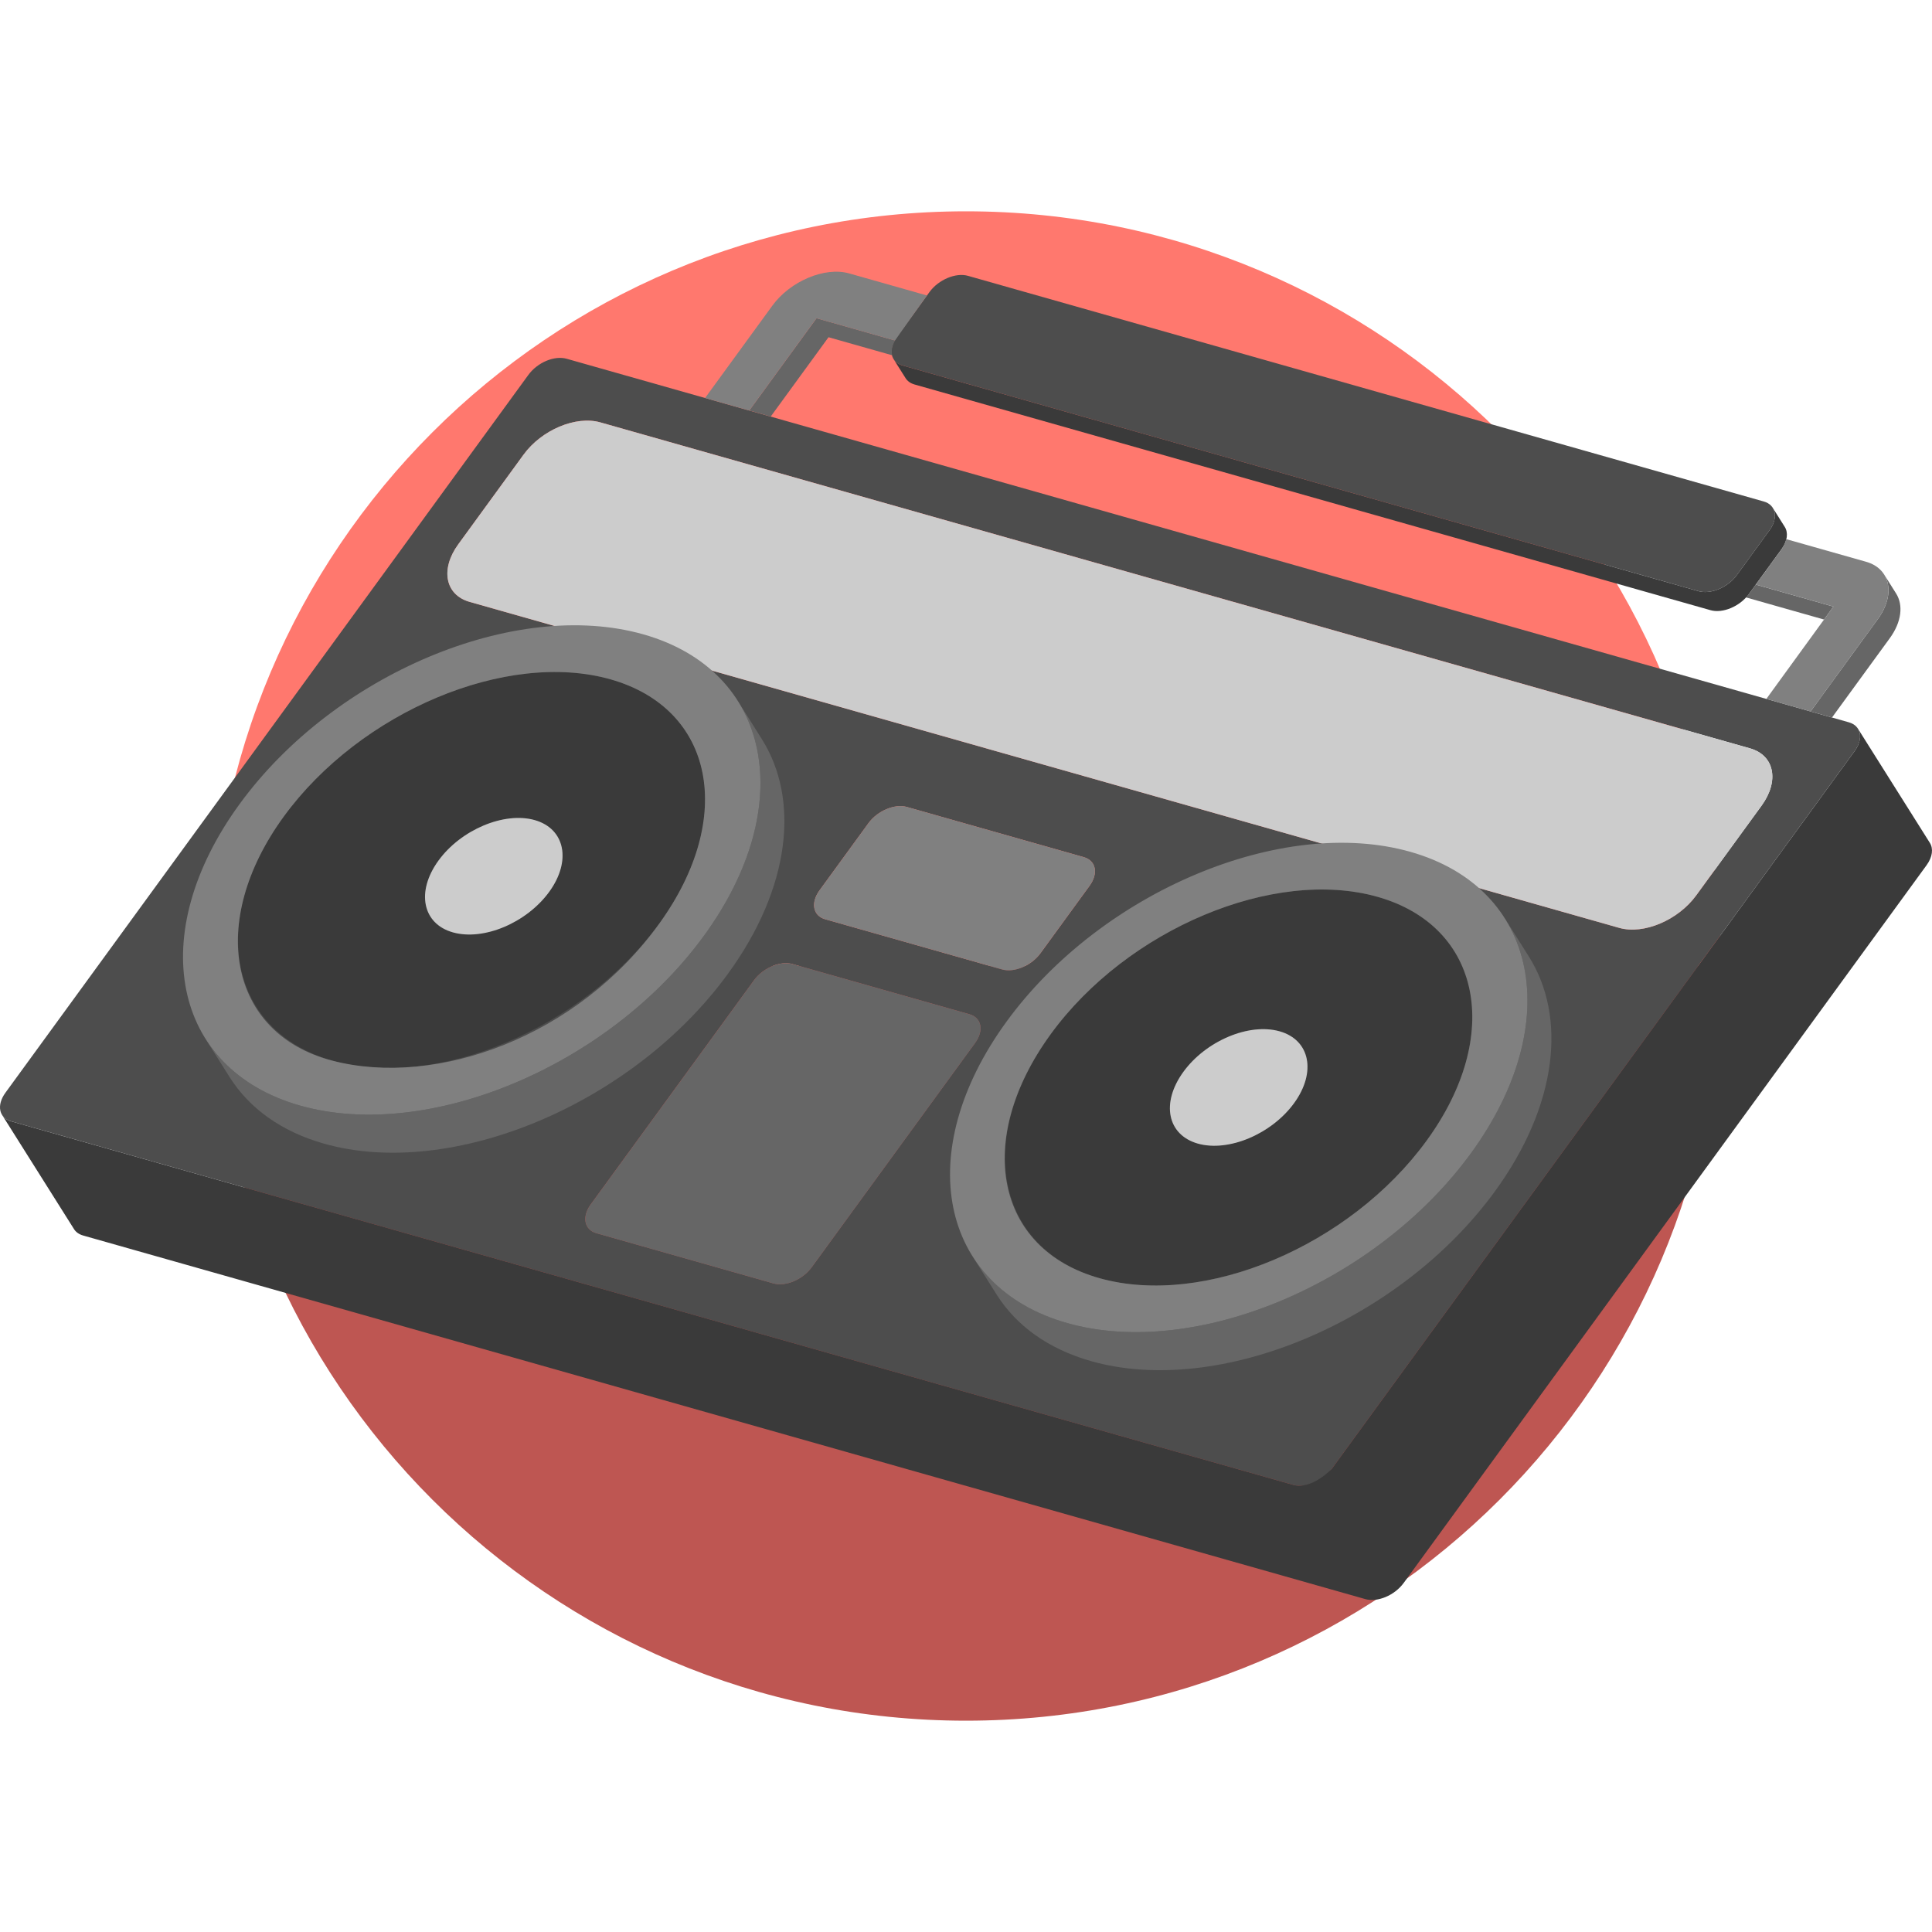 <?xml version="1.0" encoding="utf-8"?>
<svg version="1.1" id="Uploaded to svgrepo.com" xmlns="http://www.w3.org/2000/svg" xmlns:xlink="http://www.w3.org/1999/xlink" 
	 width="800px" height="800px" viewBox="0 0 64 64" xml:space="preserve">
<style type="text/css">
	.fandom_een{fill:#FF786E;}
	.fandom_twee{fill:#BE5652;}
	.fandom_vijftien{fill:#3A3A3A;}
	.fandom_zestien{fill:#4D4D4D;}
	.fandom_zeventien{fill:#666666;}
	.fandom_achttien{fill:#808080;}
	.fandom_negentien{fill:#CCCCCC;}
	.st0{fill:#EFEAE0;}
	.st1{fill:#AA9991;}
	.st2{fill:#FFFAFA;}
	.st3{fill:#644638;}
	.st4{fill:#6BC4D2;}
	.st5{fill:#508D9B;}
	.st6{fill:#4B322A;}
	.st7{fill:#FFC865;}
	.st8{fill:#BE9148;}
	.st9{fill:#8579A3;}
	.st10{fill:#685683;}
	.st11{fill:#018273;}
	.st12{fill:#00B3AA;}
</style>
<g>
	<g>
		<path class="fandom_een" d="M32,7C18.193,7,7,18.193,7,32h50C57,18.193,45.807,7,32,7z"/>
		<path class="fandom_twee" d="M32,57c13.807,0,25-11.193,25-25H7C7,45.807,18.193,57,32,57z"/>
	</g>
	<g>
		<path class="fandom_zestien" d="M61.248,23.928c0.402,0.114,0.493,0.535,0.191,0.95L44.118,48.655
			c-0.302,0.415-0.87,0.649-1.272,0.535L0.372,37.146c-0.409-0.116-0.493-0.535-0.191-0.95L17.502,12.42
			c0.302-0.415,0.864-0.651,1.272-0.535L61.248,23.928z M58.353,26.69c0.599-0.823,0.429-1.67-0.382-1.9L19.888,13.992
			c-0.811-0.23-1.946,0.247-2.545,1.07l-2.163,2.97c-0.599,0.823-0.434,1.677,0.377,1.906L53.64,30.736
			c0.811,0.23,1.951-0.254,2.55-1.077L58.353,26.69z M32.302,34.547c0.297-0.408,0.218-0.834-0.191-0.95l-5.86-1.662
			c-0.402-0.114-0.975,0.127-1.272,0.535l-5.413,7.431c-0.297,0.408-0.211,0.836,0.191,0.95l5.86,1.662
			c0.409,0.116,0.975-0.127,1.272-0.535L32.302,34.547z M36.093,29.344c0.297-0.408,0.218-0.834-0.191-0.95l-5.86-1.662
			c-0.402-0.114-0.975,0.127-1.272,0.535l-1.622,2.227c-0.302,0.415-0.216,0.843,0.186,0.957l5.86,1.662
			c0.409,0.116,0.975-0.127,1.277-0.542L36.093,29.344z M32.064,9.137c-0.402-0.114-0.975,0.127-1.272,0.535l-1.082,1.485
			c-0.302,0.415-0.211,0.836,0.191,0.95l26.365,7.476c0.402,0.114,0.97-0.12,1.272-0.535l1.082-1.485
			c0.297-0.408,0.211-0.836-0.191-0.95L32.064,9.137z"/>
		<path class="fandom_zeventien" d="M24.443,23.223l0.794,1.261c1.26,2.001,0.952,4.926-1.125,7.777
			c-3.138,4.307-9.133,6.828-13.378,5.624c-1.435-0.407-2.487-1.188-3.131-2.209L6.81,34.415c0.644,1.022,1.696,1.802,3.131,2.209
			c4.245,1.204,10.24-1.317,13.378-5.624C25.396,28.148,25.704,25.223,24.443,23.223z M48.727,38.204
			c-3.138,4.307-9.133,6.828-13.378,5.624c-1.435-0.407-2.487-1.188-3.131-2.209l0.794,1.261c0.644,1.022,1.696,1.802,3.131,2.209
			c4.245,1.204,10.24-1.317,13.378-5.624c2.077-2.851,2.385-5.776,1.125-7.777l-0.794-1.261
			C51.112,32.428,50.804,35.353,48.727,38.204z M26.252,31.936c-0.402-0.114-0.975,0.127-1.272,0.535l-5.413,7.431
			c-0.297,0.408-0.211,0.836,0.191,0.95l5.86,1.662c0.409,0.116,0.975-0.127,1.272-0.535l5.413-7.431
			c0.297-0.408,0.218-0.834-0.191-0.95L26.252,31.936z M62.812,19.662l-0.397-0.63c0.241,0.382,0.183,0.939-0.211,1.479
			l-2.227,3.057l0.71,0.201l1.915-2.628C62.995,20.601,63.053,20.044,62.812,19.662z M60.735,20.094l-2.572-0.729l-0.228,0.313
			c-0.03,0.041-0.072,0.072-0.107,0.109l2.595,0.736L60.735,20.094z M29.649,11.279l-2.601-0.738l-2.227,3.057l0.71,0.201
			l1.915-2.628l2.11,0.598C29.516,11.627,29.552,11.456,29.649,11.279z"/>
		<path class="fandom_vijftien" d="M59.016,18.193l-1.082,1.485c-0.302,0.415-0.87,0.649-1.272,0.535l-26.365-7.476
			c-0.137-0.039-0.238-0.113-0.299-0.211l-0.397-0.63c0.062,0.098,0.162,0.172,0.299,0.211l26.365,7.476
			c0.402,0.114,0.97-0.12,1.272-0.535l1.082-1.485c0.197-0.27,0.226-0.55,0.106-0.74l0.397,0.63
			C59.242,17.643,59.214,17.923,59.016,18.193z M63.929,27.921l-2.382-3.782c0.119,0.189,0.091,0.465-0.108,0.739L44.118,48.655
			c0,0-0.647,0.699-1.272,0.535L0.372,37.146c-0.139-0.039-0.241-0.114-0.302-0.212l2.382,3.782
			c0.061,0.098,0.163,0.172,0.302,0.212l42.473,12.044c0.402,0.114,0.97-0.12,1.272-0.535L63.821,28.66
			C64.02,28.386,64.048,28.11,63.929,27.921z M9.398,27.052c-2.538,3.485-1.81,7.113,1.624,8.087
			c3.434,0.974,8.288-1.072,10.826-4.556s1.811-7.104-1.623-8.078C16.792,21.531,11.936,23.568,9.398,27.052z M15.004,30.885
			c-0.996-0.24-1.228-1.349-0.478-2.379c0.745-1.023,2.178-1.626,3.187-1.34c1.008,0.286,1.223,1.356,0.478,2.379
			C17.44,30.576,16,31.125,15.004,30.885z M39.681,37.883c-1.015-0.288-1.228-1.349-0.478-2.379c0.745-1.023,2.172-1.628,3.187-1.34
			c1.008,0.286,1.223,1.356,0.478,2.379C42.122,37.566,40.696,38.171,39.681,37.883z M34.806,34.257
			c-2.538,3.485-1.81,7.113,1.624,8.087s8.288-1.072,10.826-4.556s1.811-7.104-1.623-8.078S37.345,30.773,34.806,34.257z"/>
		<path class="fandom_negentien" d="M57.971,24.791c0.811,0.23,0.981,1.077,0.382,1.9l-2.163,2.97
			c-0.599,0.823-1.739,1.306-2.55,1.077L15.556,19.938c-0.811-0.23-0.976-1.084-0.377-1.906l2.163-2.97
			c0.599-0.823,1.734-1.3,2.545-1.07L57.971,24.791z M14.526,28.507c-0.75,1.03-0.531,2.093,0.478,2.379
			c1.008,0.286,2.436-0.31,3.187-1.34c0.745-1.023,0.531-2.093-0.478-2.379C16.704,26.881,15.271,27.483,14.526,28.507z
			 M39.203,35.504c-0.75,1.03-0.537,2.091,0.478,2.379c1.008,0.286,2.437-0.31,3.187-1.34c0.745-1.023,0.531-2.093-0.478-2.379
			C41.375,33.876,39.948,34.481,39.203,35.504z"/>
		<path class="fandom_achttien" d="M35.902,28.394c0.409,0.116,0.488,0.542,0.191,0.95l-1.622,2.227
			c-0.302,0.415-0.869,0.658-1.277,0.542l-5.86-1.662c-0.402-0.114-0.488-0.542-0.186-0.957l1.622-2.227
			c0.297-0.408,0.87-0.649,1.272-0.535L35.902,28.394z M61.816,18.609l-2.647-0.75c-0.025,0.109-0.071,0.222-0.153,0.335
			l-0.853,1.171l2.572,0.729l-2.223,3.059l1.466,0.416l2.227-3.057C62.799,19.694,62.627,18.839,61.816,18.609z M30.707,9.788
			l-2.578-0.731c-0.804-0.228-1.951,0.254-2.545,1.07l-2.227,3.057l1.463,0.415l2.227-3.057l2.601,0.738
			C29.671,11.238,30.707,9.788,30.707,9.788z M7.935,26.638c-3.138,4.307-2.239,8.783,2.006,9.986
			c4.245,1.204,10.24-1.317,13.378-5.624c3.138-4.307,2.239-8.783-2.006-9.986C17.068,19.81,11.072,22.33,7.935,26.638z
			 M11.022,35.139c-3.447-0.887-4.163-4.602-1.624-8.087s7.394-5.521,10.828-4.548c3.434,0.974,4.141,4.579,1.623,8.078
			C19.135,34.353,14.469,36.026,11.022,35.139z M33.343,33.842c-3.138,4.307-2.239,8.783,2.006,9.986
			c4.245,1.204,10.24-1.317,13.378-5.624c3.138-4.307,2.239-8.783-2.006-9.986C42.476,27.015,36.481,29.535,33.343,33.842z
			 M36.431,42.344c-3.475-0.969-4.163-4.602-1.624-8.087c2.538-3.485,7.394-5.521,10.828-4.548s4.161,4.593,1.623,8.078
			S39.906,43.312,36.431,42.344z"/>
	</g>
</g>
</svg>